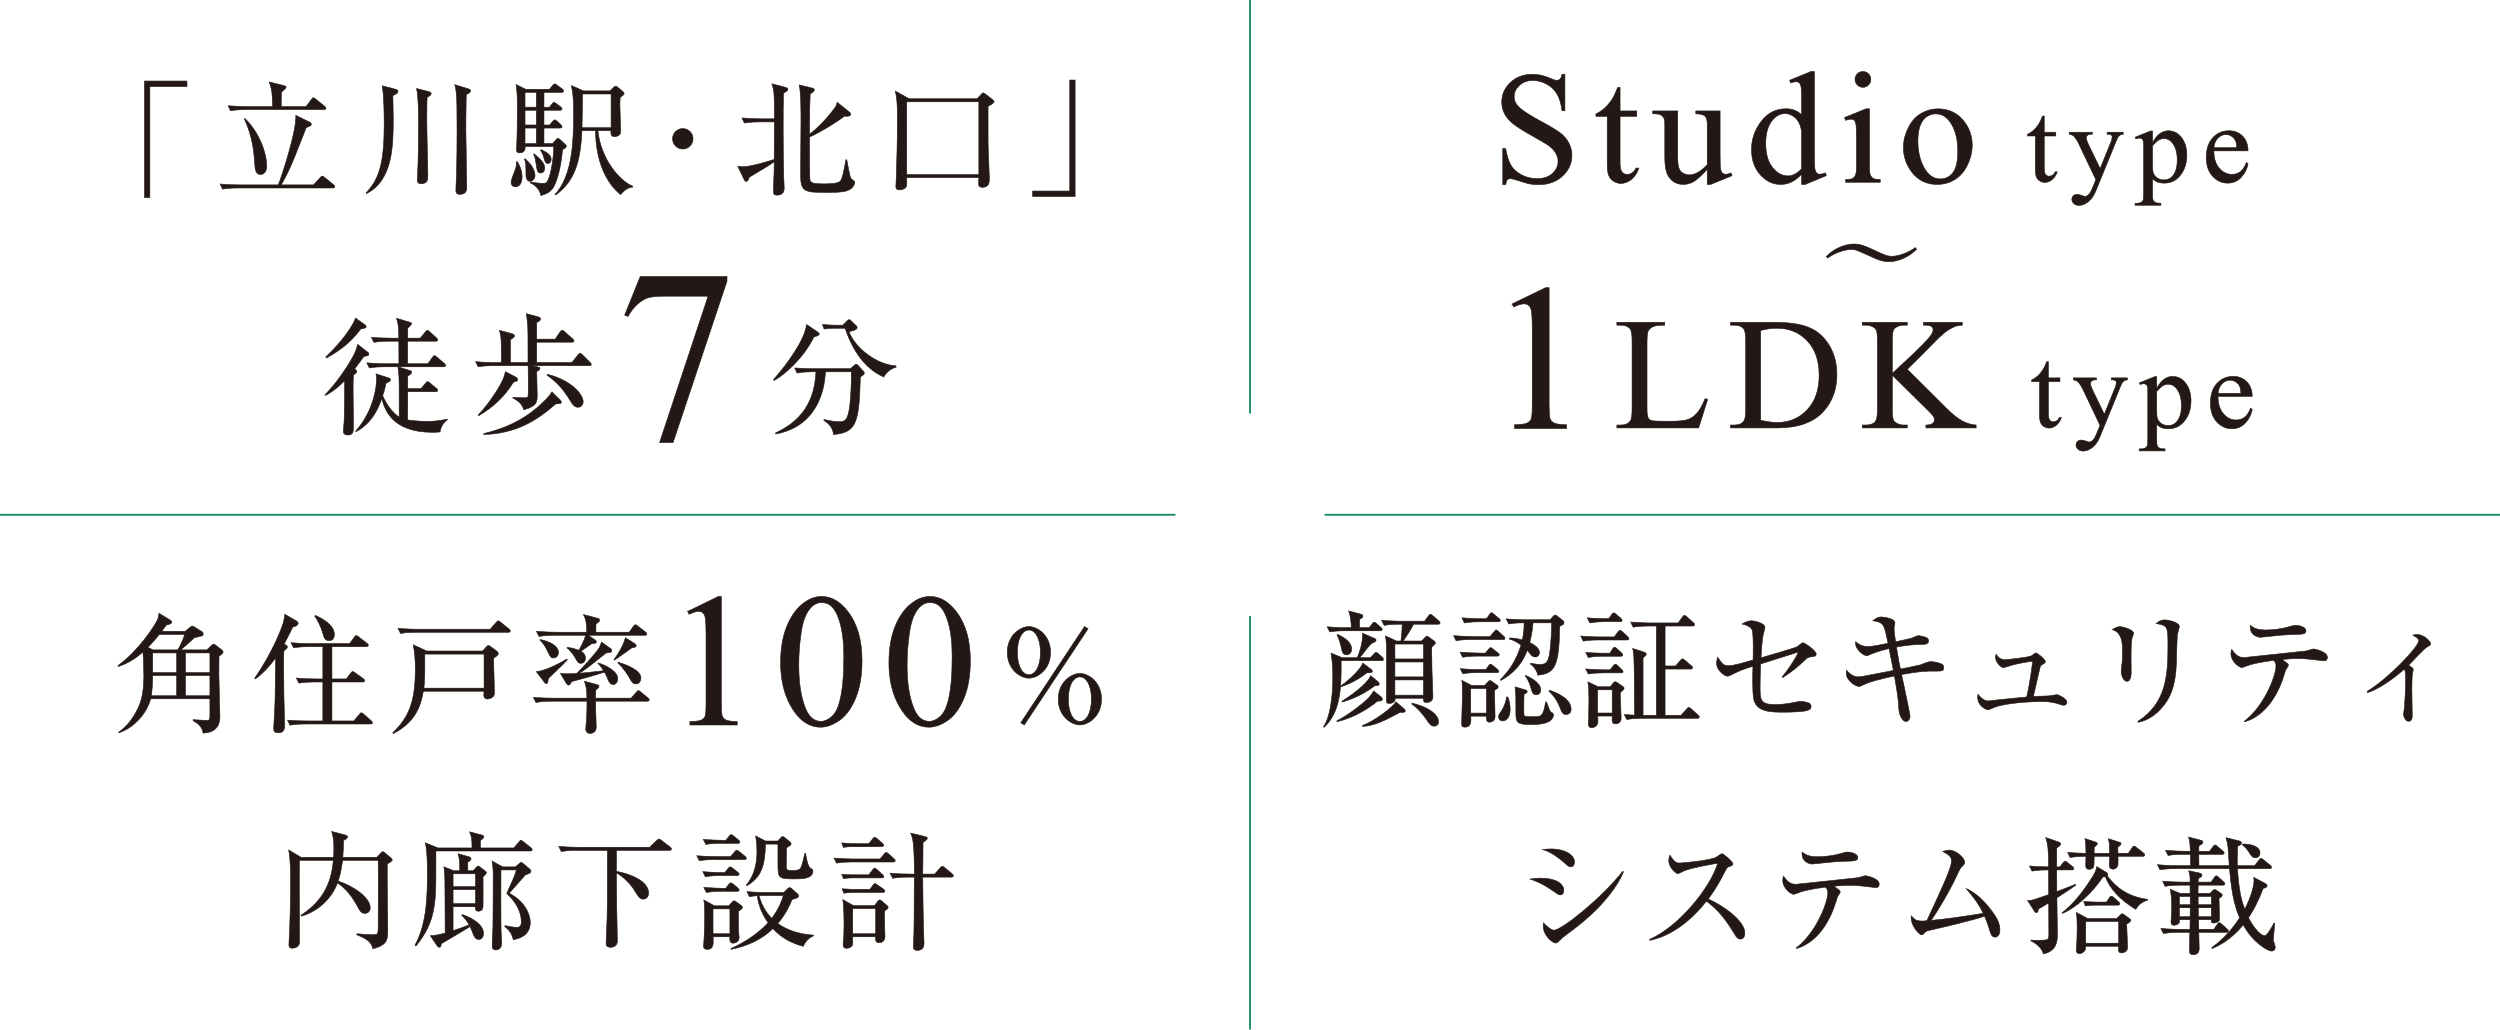 <?xml version="1.0" encoding="UTF-8"?>
<svg id="_レイヤー_1" xmlns="http://www.w3.org/2000/svg" version="1.1" viewBox="0 0 670 275.91">
  <!-- Generator: Adobe Illustrator 29.3.1, SVG Export Plug-In . SVG Version: 2.1.0 Build 151)  -->
  <defs>
    <style>
      .st0 {
        fill: none;
        stroke: #1a8a62;
        stroke-width: .5px;
      }

      .st0, .st1 {
        stroke-miterlimit: 10;
      }

      .st1 {
        fill: #231815;
        stroke: #231815;
        stroke-width: .15px;
      }
    </style>
  </defs>
  <g id="_レイヤー_2">
    <g id="WORD">
      <g id="_レイヤー_21">
        <line class="st0" y1="137.96" x2="315" y2="137.96"/>
        <line class="st0" x1="355" y1="137.96" x2="670" y2="137.96"/>
        <line class="st0" x1="335" y1="110.83" x2="335" y2="0"/>
        <line class="st0" x1="335" y1="275.91" x2="335" y2="165.09"/>
      </g>
    </g>
  </g>
  <g>
    <path class="st1" d="M40.159,23.197v29.753h-1.441v-31.229h11.394v1.476s-9.953,0-9.953 0Z"/>
    <path class="st1" d="M84.016,49.553l1.785-1.922c.172-.172.343-.446.549-.446.24,0,.412.171.652.377l2.368,1.922c.172.138.343.309.343.515,0,.309-.275.377-.515.377h-25.498c-.309,0-2.436,0-4.049.309l-.652-1.373c2.265.206,4.598.24,5.25.24h10.33c.789-1.922,4.907-14.241,4.701-18.634l3.844,1.888c.137.068.309.274.309.48,0,.377-.138.412-1.373.926-.48,1.201-2.643,6.76-2.985,7.584-.79,1.956-2.094,5.045-3.741,7.756h8.682v-0ZM82.026,28.551l1.441-1.922c.24-.309.378-.446.515-.446.206,0,.412.206.652.377l2.402,1.956c.206.171.309.309.309.48,0,.309-.24.377-.515.377h-21.002c-.309,0-2.437,0-4.049.309l-.652-1.338c2.368.172,4.942.206,5.25.206h6.658c0-4.152-.412-5.251-.892-6.589l4.118,1.029c.172.034.412.103.412.343,0,.343-.79.961-1.236,1.338-.068.618-.068,3.329-.068,3.878,0,0,6.658,0,6.658,0ZM65.623,31.742c3.878,3.741,5.868,9.3,5.868,12.835,0,1.373-.79,2.196-1.647,2.196-1.373,0-1.476-1.579-1.544-2.436-.24-3.638-.549-7.481-2.814-12.491l.138-.103 0.0 0Z"/>
    <path class="st1" d="M105.293,25.599c.069,2.676.103,4.942.103,6.246,0,7.207-.103,16.472-7.172,20.041l-.137-.172c3.432-3.603,4.873-7.756,4.873-18.36,0-3.02-.068-7.515-.515-10.363l3.534.926c.446.103.687.343.687.618,0,.275-.241.618-1.373,1.064ZM114.456,26.114c-.034.995-.068,2.917-.068,5.903,0,4.324.274,11.221.274,15.545,0,1.682-1.544,1.682-1.819,1.682-.961,0-.996-.652-.996-1.098,0-.343.172-3.5.172-4.015.069-2.402.138-4.427.138-10.878,0-2.78,0-7.138-.515-9.54l3.328.858c.309.068.584.274.584.48,0,.309-.206.583-1.098,1.064ZM124.957,25.325c-.103,4.667-.103,7.722-.103,9.712,0,2.368.24,12.938.24,15.1,0,.549,0,1.956-1.853,1.956-1.064,0-1.064-.789-1.064-1.098,0-.686.138-3.638.172-4.255.103-4.015.138-8.03.138-12.011,0-5.868-.035-7.996-.206-9.677-.103-1.235-.24-1.716-.412-2.368l3.672,1.132c.378.103.584.309.584.515,0,.412-.343.652-1.167.995l0.0 0Z"/>
    <path class="st1" d="M138.1,50.067c-.721,0-1.132-.515-1.132-1.27,0-.652,1.167-3.363,1.304-3.946.138-.583.103-1.064.069-1.476l.309-.034c.583.961,1.27,2.265,1.27,4.084,0,.926-.275,2.642-1.819,2.642ZM150.763,40.079c-.481,5.353-1.544,8.236-2.094,9.471-.79,1.716-2.026,2.402-3.707,2.848-.445-2.128-2.092-3.054-2.814-3.397l.069-.24c1.923.377,3.224.377,3.327.377.686,0,.961-.068,1.339-.892.996-2.231,1.511-6.692,1.511-8.957h-7.655c.034.549-.034,1.682-1.472,1.682-.685,0-.857-.343-.857-.926,0-.206.068-1.028.068-1.199.138-2.162.172-8.134.172-10.5,0-1.202,0-3.676-.343-5.696l2.57,1.27h6.384l.824-.995c.241-.274.413-.446.584-.446.206,0,.378.172.686.378l1.338.995c.24.171.378.41.378.547,0,.239-.309.341-.549.341h-4.738v3.985h1.477l.652-.825c.275-.343.378-.481.549-.481s.378.172.686.378l1.098.825c.172.137.378.308.378.547,0,.307-.309.376-.549.376h-4.292v3.951h1.512l.825-.962c.24-.275.378-.412.549-.412.206,0,.343.103.618.343l1.03.962c.205.171.309.41.309.547,0,.205-.206.341-.515.341h-4.327v4.157h2.301l.893-.996c.206-.24.377-.412.549-.412s.378.137.686.446l1.338,1.234c.138.136.24.273.24.444,0,.411-.789.789-1.029.892h0ZM142.081,48.591c-1.132,0-1.132-1.441-1.132-2.162,0-2.128,0-2.848-.378-3.775l.206-.103c.24.274,1.476,1.51,1.648,1.819.823,1.27.961,2.162.961,2.642,0,.995-.755,1.579-1.304,1.579ZM143.73,24.739h-3.024v3.985h3.024s0-3.985 0-3.985ZM143.73,29.544h-3.024v3.951h3.024s0-3.951 0-3.951ZM143.73,34.314h-3.024v4.157h3.024s0-4.157 0-4.157ZM144.929,46.361c-.892,0-.996-.584-1.27-2.54-.103-.755-.274-1.647-.652-2.505l.138-.103c1.819,1.579,2.849,2.505,2.849,3.843,0,.583-.343,1.304-1.064,1.304ZM146.852,43.822c-.686,0-.824-.549-1.201-1.922-.275-.892-.549-1.27-.79-1.579l.206-.206c1.613.755,2.643,1.476,2.643,2.608,0,.549-.309,1.098-.858,1.098l0-0ZM169.567,50.136c-1.648.103-2.849,1.544-3.26,2.025-3.84-3.123-6.689-9.025-6.689-17.124h-3.674c-.343,8.442-2.021,13.624-7.032,17.227l-.172-.137c4.806-5.216,4.977-14.791,4.977-21.929,0-4.255-.24-5.387-.584-7.275l3.256,1.441h7.073l.993-.961c.206-.206.377-.309.548-.309.172,0,.309.068.583.309l1.371,1.167c.206.171.309.343.309.549,0,.241-.652.721-1.064.995-.034.583-.068,1.235-.068,2.162,0,1.098.205,5.903.205,6.966,0,1.064-1.062,1.373-1.61,1.373-1.096,0-1.028-.755-.993-1.579h-3.502c.79,7.481,5.729,13.418,9.366,14.891l-.034.208 0-0ZM163.771,25.187h-7.623c-.034,1.304-.171,7.619-.171,9.025h7.794v-9.025Z"/>
    <path class="st1" d="M182.987,39.944c-1.51,0-2.745-1.235-2.745-2.746,0-1.544,1.235-2.745,2.745-2.745,1.476,0,2.745,1.167,2.745,2.745,0,1.544-1.269,2.746-2.745,2.746Z"/>
    <path class="st1" d="M197.708,44.542c.378.068.858.137,1.407.137,1.888,0,6.04-1.167,8.373-1.956,0-1.304.034-7.481.034-10.055h-3.98c-.309,0-2.437,0-4.049.309l-.652-1.373c2.368.206,4.976.24,5.25.24h3.432c.035-1.544.035-5.731-.137-7.138-.103-.926-.344-1.682-.515-2.265l3.706.995c.343.103.584.24.584.412,0,.309-.138.583-1.167,1.098-.103,2.711-.103,5.525-.103,9.163,0,4.358.034,8.682.137,13.006.035.927.138,2.437.138,3.363,0,1.51-1.064,1.819-1.956,1.819-.857,0-.926-.48-.926-1.029,0-.824.138-4.427.172-5.147,0-.584,0-.789.034-2.78-.961.721-2.299,1.544-2.848,1.853-1.304.789-3.466,2.059-3.878,2.334-.205.652-.377,1.098-.755,1.098-.309,0-.48-.275-.618-.583l-1.681-3.5v-0ZM226.946,42.826c.172.755.721,4.29,1.064,4.908.138.206.48.515.892.789.103.068.172.171.172.377,0,.549-.584,1.476-1.338,1.888-.995.549-2.093.789-5.868.789-6.28,0-7.309-.034-7.309-4.908,0-1.579.103-11.874.103-14.104,0-2.505,0-7.824-.48-9.815l3.5.858c.344.069.549.206.549.446,0,.309-.172.549-1.098,1.132-.138,3.088-.138,3.672-.172,10.776,3.26-2.402,6.28-6.314,6.898-7.241.343-.549.412-.926.515-1.304l3.295,2.642c.206.137.309.309.309.515,0,.515-.549.686-1.613.549-2.539,1.887-6.726,4.427-9.403,5.593,0,6.108,0,7.996.069,10.879.034,1.338.274,1.681,3.774,1.681,1.132,0,3.809,0,4.427-.755.549-.721.892-2.505,1.475-5.697h.24Z"/>
    <path class="st1" d="M264.799,28.516c.034,1.75-.034,9.643.034,11.016.034,1.132.309,6.795.309,8.373,0,.824,0,2.299-1.853,2.299-.309,0-1.029-.069-1.029-.858,0-.206.068-1.476.068-1.75h-19.321c.034,1.544.034,2.093-.103,2.368-.274.652-1.201.926-1.853.926-.926,0-.961-.549-.961-.926,0-.343.103-1.853.103-2.162.172-4.495.309-10.569.309-15.854,0-4.496-.137-5.491-.549-7.55l3.672,2.059h18.222l1.063-1.098c.309-.309.412-.481.584-.481s.412.172.618.343l1.887,1.476c.206.172.412.378.412.584,0,.309-.755.755-1.613,1.235v0ZM262.328,27.281h-19.321v19.492h19.321s0-19.492,0-19.492Z"/>
    <path class="st1" d="M276.74,52.675v-1.476h9.953v-29.753h1.441v31.229s-11.394,0-11.394-0Z"/>
    <path class="st1" d="M87.179,105.711c3.295-3.258,7.069-9.125,8.03-11.392.274-.687.412-1.099.652-2.026l2.779,2.164c.138.103.206.275.206.446,0,.481-.549.481-1.338.618-.549.79-1.236,1.751-2.471,3.36.412.343.584.446.584.687,0,.206-.138.412-.892.961-.103,1.477-.103,2.816-.103,3.879,0,1.473.103,8.1.103,9.437,0,1.782,0,2.742-1.51,2.742-.618,0-1.201-.206-1.201-.961,0-.445.205-2.399.205-2.776.103-2.095.069-2.987.138-10.811-2.471,2.505-4.358,3.532-5.044,3.91l-.138-.24 0.0 0ZM87.316,95.658c4.804-4.497,7.584-8.99,7.961-10.431l2.573,1.853c.069.068.275.24.275.412,0,.378-.138.412-1.442.687-2.985,3.977-6.28,6.175-9.197,7.754,0,0-.171-.275-.171-.275ZM114.667,97.478l1.235-1.717c.275-.412.412-.446.515-.446.206,0,.343.138.652.378l2.024,1.717c.206.171.343.308.343.512,0,.341-.274.376-.515.376h-12.217l3.191,1.03c.206.069.446.172.446.412,0,.446-.824.927-1.064,1.03v3.4h3.535l1.235-1.477c.274-.309.343-.412.549-.412.171,0,.274.068.651.378l1.716,1.442c.172.137.343.274.343.512,0,.308-.275.376-.515.376h-7.515c0,.481-.034,7.382-.034,7.554.789.103,2.643.378,5.113.378,3.156,0,4.735-.446,5.525-.618l.034.138c-.549.446-1.681,1.372-1.991,3.325-.549.034-1.132.103-1.956.103-11.05,0-12.869-6.209-13.658-9.024-.858,2.369-2.471,6.489-6.897,8.853l-.103-.137c5.079-5.729,5.594-12.385,5.594-13.827,0-.79-.068-1.202-.138-1.545l3.501,1.133c.206.069.377.172.377.481,0,.172-.068.275-.171.378-.138.103-.858.446-.996.515-.343,1.613-.617,2.433-.926,3.36,1.51,3.365,3.363,5.082,4.427,5.7,0-9.026,0-9.61-.068-11.018-.035-.412-.241-2.095-.275-2.438h-3.603c-.857,0-2.505.034-4.049.309l-.686-1.369c2.368.206,4.805.241,5.285.241h3.329c0-2.026,0-4.19-.035-6.044h-2.642c-.618,0-2.368,0-4.015.309l-.686-1.334c2.127.172,4.255.206,5.285.206h2.059c-.068-3.294-.103-3.569-.617-5.319l3.568,1.064c.275.069.481.172.481.412s-.858.995-1.03,1.132v2.711h3.363l1.338-1.647c.206-.241.309-.412.549-.412s.343.103.618.343l1.819,1.647c.172.171.343.308.343.546,0,.307-.309.341-.515.341h-7.549v6.044h5.422l0.0 0Z"/>
    <path class="st1" d="M157.94,97.991h-15.305l1.202.275c.721.171.858.171.858.48,0,.274-.103.412-.858.824,0,.961.137,5.285.137,6.143,0,2.059,0,3.088-3.603,4.118-.377-1.441-1.407-2.402-2.916-3.157v-.206c.446,0,2.436.138,2.848.138,1.236,0,1.236-.035,1.27-1.27.034-1.613,0-5.525-.034-7.344h-9.335c-.858,0-2.505.035-4.049.309l-.686-1.373c2.334.206,4.77.24,5.285.24h1.613c0-6.074,0-6.726-.515-8.648l3.362.927c.515.137.652.274.652.583,0,.274-.103.377-1.063,1.029v6.108h4.701c0-7.721,0-8.579-.068-9.746-.034-.755-.137-1.544-.378-3.363l3.157.858c.378.103.652.206.652.583,0,.24,0,.377-1.029.961v4.427h4.942l1.338-1.956c.137-.171.343-.446.549-.446.172,0,.412.206.618.377l2.196,1.956c.205.206.343.309.343.515,0,.343-.274.378-.515.378h-9.472v5.456h9.437l1.613-2.059c.206-.275.412-.446.549-.446.172,0,.412.171.618.377l2.059,2.059c.24.241.343.378.343.515,0,.343-.275.377-.515.377l0-0ZM138.448,102.143c-.138.069-.549.172-.858.275-2.299,3.843-5.49,6.76-9.3,8.991l-.138-.171c3.672-3.878,6.177-8.442,6.658-9.574.274-.618.446-1.235.652-2.059l2.677,1.407c.309.172.583.309.583.721,0,.172-.103.343-.274.412l0-0ZM148.949,108.252c-5.49,4.805-10.913,7.927-19.286,8.202l-.034-.24c5.113-1.27,10.33-3.26,15.236-7.79,1.132-1.029,2.334-2.162,3.055-3.397l2.093,2.059c.274.274.412.446.412.652,0,.412-.138.412-1.476.515v0ZM154.92,109.144c-.996,0-1.476-.755-2.128-1.819-2.162-3.535-3.912-5.148-6.211-6.795l.138-.206c6.143,1.476,9.574,5.251,9.574,7.344,0,.721-.549,1.476-1.373,1.476Z"/>
    <path class="st1" d="M171.576,74.118h23.261v1.229l-14.453,43.268h-3.617l12.997-39.236h-11.95c-2.414,0-4.134.289-5.158.867-1.794.985-3.237,2.505-4.325,4.561l-.929-.353s4.175-10.336,4.175-10.336Z"/>
    <path class="st1" d="M218.121,90.304c-2.848,5.834-8.03,10.227-10.638,11.668l-.171-.241c4.804-5.456,7.515-10.26,8.304-12.56.309-.858.446-1.544.549-2.196l2.951,1.99c.172.103.446.309.446.549,0,.412-.892.652-1.442.789ZM230.579,101.045c-.344,12.354-1.03,14.859-7.207,15.408-.138-2.162-1.819-3.294-2.574-3.775l.034-.24c1.442.309,2.917.583,3.981.583,1.647,0,2.299-.377,2.814-3.5.411-2.539.617-8.27.515-9.883h-6.932c-.206,5.388-2.505,14.688-13.315,16.678l-.068-.275c6.966-3.226,10.501-8.407,10.844-16.403h-.996c-.857,0-2.505.034-4.049.343l-.652-1.373c2.127.171,4.22.206,5.25.206h9.712l.926-.824c.206-.206.412-.377.618-.377.171,0,.343.172.48.309l1.373,1.51c.172.172.309.377.309.549,0,.309-.103.377-1.063,1.064v0ZM236.824,101.011c-3.672-1.579-7.755-5.285-10.329-13.04h-2.746c-1.715,0-2.402.137-2.882.206l-.446-1.201c1.544.137,3.054.171,3.74.171h1.716l1.098-1.098c.309-.309.446-.378.617-.378.206,0,.344.172.584.378l1.27,1.235c.205.172.274.309.274.515,0,.686-1.579.961-2.196,1.064,1.647,4.427,7.344,8.82,12.594,9.197l.034.343c-1.922.583-2.711,1.682-3.329,2.608Z"/>
  </g>
  <g>
    <path class="st1" d="M419.397,19.898v9.79h-.772c-.251-1.879-.7-3.374-1.347-4.488-.647-1.113-1.569-1.997-2.765-2.651s-2.435-.981-3.716-.981c-1.447,0-2.644.442-3.591,1.325-.946.884-1.419,1.889-1.419,3.016,0,.863.3,1.65.898,2.359.863,1.044,2.916,2.435,6.158,4.174,2.644,1.42,4.449,2.509,5.416,3.267.967.759,1.712,1.653,2.233,2.682.522,1.03.783,2.109.783,3.235,0,2.143-.832,3.991-2.494,5.542-1.663,1.551-3.803,2.327-6.419,2.327-.821,0-1.593-.062-2.317-.188-.431-.069-1.326-.323-2.682-.762-1.357-.438-2.216-.657-2.578-.657-.348,0-.623.104-.825.313-.202.209-.352.64-.449,1.294h-.772v-9.706h.772c.362,2.032.848,3.552,1.461,4.561s1.549,1.847,2.808,2.516c1.259.667,2.641,1.002,4.143,1.002,1.74,0,3.114-.459,4.123-1.378,1.009-.918,1.514-2.004,1.514-3.256,0-.695-.192-1.398-.575-2.108s-.977-1.371-1.785-1.984c-.542-.418-2.025-1.304-4.446-2.661-2.421-1.357-4.144-2.439-5.167-3.246-1.022-.808-1.799-1.698-2.327-2.672s-.793-2.046-.793-3.215c0-2.031.779-3.781,2.338-5.25,1.559-1.468,3.542-2.202,5.949-2.202,1.503,0,3.096.369,4.78,1.107.779.348,1.329.522,1.649.522.362,0,.657-.108.887-.323s.414-.651.554-1.305h.772v-0Z"/>
    <path class="st1" d="M434.179,23.446v6.284h4.467v1.461h-4.467v12.398c0,1.239.177,2.074.532,2.505.355.431.811.647,1.368.647.459,0,.904-.142,1.336-.428.431-.285.765-.706,1.002-1.263h.815c-.487,1.364-1.176,2.391-2.067,3.079-.891.689-1.81,1.033-2.756,1.033-.64,0-1.266-.177-1.879-.532s-1.065-.863-1.357-1.524c-.293-.66-.438-1.68-.438-3.058v-12.858h-3.027v-.689c.765-.306,1.548-.825,2.348-1.555.8-.731,1.514-1.597,2.14-2.599.32-.529.765-1.496,1.336-2.902,0,0,.647,0,.647 0Z"/>
    <path class="st1" d="M460.985,29.729v11.585c0,2.213.052,3.566.156,4.06.105.494.272.839.501,1.033s.497.292.804.292c.431,0,.918-.118,1.461-.355l.292.731-5.719,2.358h-.94v-4.049c-1.642,1.781-2.895,2.902-3.758,3.36-.862.459-1.774.689-2.734.689-1.072,0-2-.31-2.787-.929-.786-.619-1.332-1.416-1.638-2.39-.307-.975-.459-2.352-.459-4.133v-8.537c0-.905-.098-1.531-.293-1.879s-.483-.616-.866-.804c-.383-.188-1.075-.275-2.077-.261v-.772h6.7v12.796c0,1.781.309,2.951.929,3.507s1.368.835,2.244.835c.598,0,1.277-.188,2.035-.564.758-.375,1.66-1.092,2.703-2.15v-10.834c0-1.085-.198-1.819-.595-2.202s-1.221-.588-2.474-.616v-.772s6.513,0,6.513-0Z"/>
    <path class="st1" d="M482.821,46.699c-.933.974-1.844,1.674-2.735,2.098-.89.424-1.851.637-2.881.637-2.088,0-3.91-.873-5.469-2.62-1.558-1.746-2.338-3.99-2.338-6.732,0-2.741.863-5.25,2.588-7.525,1.726-2.275,3.945-3.413,6.659-3.413,1.684,0,3.075.536,4.175,1.608v-3.528c0-2.185-.052-3.527-.156-4.028-.105-.501-.268-.842-.491-1.023s-.501-.272-.835-.272c-.362,0-.841.112-1.44.334l-.271-.731,5.699-2.338h.939v22.105c0,2.24.052,3.607.156,4.102.105.494.272.839.501,1.033s.497.292.804.292c.376,0,.876-.118,1.502-.355l.23.731-5.678,2.358h-.96v-2.735 0ZM482.821,45.238v-9.852c-.083-.946-.334-1.809-.751-2.588-.418-.78-.971-1.368-1.66-1.764-.689-.397-1.36-.595-2.014-.595-1.225,0-2.317.549-3.277,1.649-1.266,1.447-1.9,3.563-1.9,6.346,0,2.811.612,4.965,1.837,6.46,1.225,1.496,2.589,2.244,4.091,2.244,1.266,0,2.491-.633,3.674-1.9Z"/>
    <path class="st1" d="M501.006,29.165v15.363c0,1.197.087,1.993.261,2.39s.431.693.772.887c.341.195.963.293,1.868.293v.751h-9.289v-.751c.933,0,1.559-.091,1.879-.272s.574-.48.762-.898.282-1.218.282-2.4v-7.369c0-2.074-.063-3.416-.188-4.028-.098-.445-.251-.755-.459-.929s-.494-.261-.856-.261c-.39,0-.862.104-1.419.313l-.292-.751,5.761-2.338h.918v-0ZM499.273,19.167c.584,0,1.082.205,1.493.616s.616.908.616,1.492c0,.585-.205,1.086-.616,1.503s-.908.626-1.493.626-1.085-.209-1.502-.626-.626-.918-.626-1.503c0-.584.205-1.081.616-1.492s.915-.616,1.513-.616Z"/>
    <path class="st1" d="M519.358,29.165c2.894,0,5.218,1.1,6.971,3.298,1.489,1.879,2.233,4.035,2.233,6.471,0,1.712-.411,3.445-1.232,5.198s-1.951,3.075-3.392,3.966c-1.44.89-3.044,1.336-4.812,1.336-2.88,0-5.169-1.148-6.867-3.444-1.433-1.935-2.15-4.105-2.15-6.513,0-1.753.435-3.496,1.304-5.229.87-1.733,2.014-3.013,3.434-3.841,1.419-.827,2.923-1.242,4.51-1.242ZM518.711,30.523c-.738,0-1.479.219-2.223.658-.745.438-1.347,1.207-1.806,2.306-.459,1.1-.688,2.512-.688,4.238,0,2.783.553,5.183,1.66,7.201,1.106,2.018,2.564,3.027,4.373,3.027,1.35,0,2.463-.556,3.34-1.67.876-1.113,1.315-3.027,1.315-5.74,0-3.396-.73-6.067-2.192-8.016-.988-1.336-2.247-2.004-3.778-2.004v0Z"/>
    <path class="st1" d="M547.856,31.09v4.35h3.093v1.012h-3.093v8.584c0,.857.123,1.435.369,1.734.246.298.561.448.947.448.318,0,.626-.098.925-.296.298-.198.529-.489.693-.874h.564c-.338.944-.815,1.655-1.431,2.132s-1.253.715-1.907.715c-.443,0-.877-.123-1.301-.368-.424-.246-.737-.598-.939-1.056-.202-.457-.304-1.163-.304-2.117v-8.902h-2.095v-.477c.53-.212,1.072-.57,1.625-1.077.554-.505,1.048-1.105,1.482-1.799.221-.366.53-1.035.925-2.009h.448v0Z"/>
    <path class="st1" d="M554.572,35.439h6.171v.535h-.304c-.434,0-.759.094-.975.282-.217.188-.325.421-.325.7,0,.376.159.896.477,1.561l3.223,6.677,2.962-7.313c.163-.395.246-.785.246-1.17,0-.174-.034-.304-.101-.39-.077-.106-.198-.191-.362-.253-.163-.063-.452-.094-.866-.094v-.535h4.306v.535c-.357.038-.631.116-.824.231-.193.116-.405.332-.636.651-.087.135-.251.505-.492,1.112l-5.39,13.209c-.52,1.281-1.202,2.25-2.045,2.904s-1.655.982-2.435.982c-.568,0-1.035-.163-1.401-.491-.367-.328-.549-.704-.549-1.128,0-.404.133-.73.397-.975.265-.246.629-.369,1.091-.369.318,0,.751.106,1.301.318.385.145.626.216.723.216.289,0,.604-.149.946-.448.342-.299.687-.877,1.034-1.734l.939-2.298-4.755-9.986c-.145-.298-.376-.67-.693-1.113-.241-.337-.438-.563-.593-.679-.222-.154-.578-.289-1.07-.405v-.535Z"/>
    <path class="st1" d="M572.258,36.755l4.075-1.648h.549v3.093c.684-1.166,1.371-1.982,2.06-2.45.688-.467,1.414-.701,2.175-.701,1.329,0,2.437.521,3.323,1.561,1.088,1.271,1.633,2.929,1.633,4.971,0,2.283-.655,4.172-1.965,5.665-1.079,1.223-2.437,1.835-4.075,1.835-.713,0-1.329-.101-1.849-.303-.385-.145-.819-.434-1.301-.867v4.032c0,.906.055,1.481.166,1.727s.304.441.578.585.773.217,1.496.217v.535h-6.936v-.535h.362c.529.01.982-.091,1.358-.304.183-.106.325-.277.427-.513s.152-.836.152-1.799v-12.514c0-.857-.038-1.402-.116-1.633-.077-.231-.2-.405-.368-.52-.169-.116-.397-.174-.686-.174-.232,0-.526.068-.882.202l-.173-.462v-0ZM576.882,39.052v4.942c0,1.069.043,1.773.13,2.109.135.559.465,1.051.99,1.475s1.188.635,1.987.635c.963,0,1.744-.376,2.341-1.127.781-.982,1.171-2.365,1.171-4.148,0-2.023-.443-3.579-1.329-4.667-.617-.751-1.349-1.127-2.196-1.127-.463,0-.92.115-1.373.346-.347.174-.92.694-1.72,1.561Z"/>
    <path class="st1" d="M593.324,40.425c-.01,1.965.467,3.507,1.431,4.625.963,1.117,2.095,1.676,3.397,1.676.866,0,1.62-.239,2.261-.716.64-.477,1.178-1.293,1.611-2.449l.448.289c-.202,1.32-.79,2.521-1.763,3.605-.973,1.084-2.192,1.625-3.656,1.625-1.59,0-2.951-.619-4.082-1.856s-1.698-2.902-1.698-4.993c0-2.264.58-4.029,1.741-5.296,1.161-1.266,2.618-1.9,4.371-1.9,1.484,0,2.703.489,3.656,1.467.954.978,1.431,2.286,1.431,3.924,0,0-9.148,0-9.148 0ZM593.324,39.587h6.127c-.048-.848-.149-1.445-.303-1.792-.241-.54-.6-.963-1.077-1.271-.478-.309-.976-.463-1.496-.463-.799,0-1.515.311-2.146.932-.631.621-1,1.486-1.106,2.594Z"/>
    <path class="st1" d="M506.244,70.135c-1.773,0-3.26-.658-4.69-1.315-4.146-1.887-4.232-1.944-5.49-1.944-1.802,0-4.461.943-6.235,2.287l-.371-.429c3.346-3.346,7.006-3.346,7.436-3.346,1.144,0,2.287.2,5.147,1.544,3.175,1.487,3.689,1.744,5.005,1.744,1.773,0,4.433-.972,6.235-2.317l.371.429c-3.346,3.346-6.978,3.346-7.407,3.346Z"/>
    <path class="st1" d="M405.244,81.449l9.014-4.375h.903v31.26c0,2.067.086,3.354.259,3.862s.533.897,1.078,1.169c.545.272,1.656.427,3.33.463v1.021h-13.952v-1.021c1.751-.036,2.883-.186,3.395-.449s.867-.616,1.068-1.061c.2-.443.301-1.772.301-3.984v-19.981c0-2.712-.091-4.454-.272-5.224-.128-.586-.36-1.015-.695-1.289-.336-.273-.739-.41-1.212-.41-.673,0-1.609.282-2.807.846,0,0-.409-.827-.409-.827Z"/>
    <path class="st1" d="M456.975,106.853l.688.146-2.421,7.682h-21.917v-.772h1.065c1.197,0,2.052-.39,2.567-1.169.293-.445.438-1.475.438-3.089v-18.265c0-1.767-.195-2.874-.584-3.318-.543-.612-1.35-.919-2.421-.919h-1.065v-.772h12.816v.772c-1.503-.014-2.557.126-3.163.418-.605.293-1.019.661-1.242,1.106-.223.445-.334,1.51-.334,3.194v17.785c0,1.155.111,1.948.334,2.379.167.292.424.508.771.647s1.433.209,3.257.209h2.067c2.171,0,3.694-.161,4.571-.48.876-.32,1.676-.887,2.4-1.701.723-.814,1.447-2.098,2.171-3.852Z"/>
    <path class="st1" d="M463.775,114.681v-.772h1.065c1.197,0,2.046-.383,2.547-1.149.306-.459.459-1.489.459-3.089v-18.285c0-1.767-.195-2.874-.585-3.318-.542-.612-1.35-.919-2.421-.919h-1.065v-.772h11.523c4.23,0,7.448.48,9.654,1.44s3.98,2.56,5.323,4.801,2.014,4.829,2.014,7.765c0,3.938-1.197,7.229-3.59,9.873-2.686,2.951-6.777,4.426-12.274,4.426,0,0-12.65,0-12.65 0ZM471.854,112.635c1.767.39,3.249.584,4.446.584,3.228,0,5.907-1.134,8.036-3.402s3.194-5.344,3.194-9.226c0-3.911-1.065-6.993-3.194-9.247s-4.864-3.381-8.203-3.381c-1.253,0-2.679.202-4.279.605v24.068Z"/>
    <path class="st1" d="M511.155,98.984l10.437,10.374c1.711,1.712,3.173,2.877,4.383,3.496s2.422.97,3.632,1.054v.772h-13.463v-.772c.807,0,1.388-.136,1.743-.407.355-.272.533-.574.533-.908,0-.334-.066-.633-.198-.898-.133-.264-.568-.758-1.305-1.482l-9.769-9.665v9.122c0,1.433.09,2.38.272,2.839.139.348.431.647.876.898.598.334,1.232.501,1.9.501h.96v.772h-12.065v-.772h1.003c1.169,0,2.018-.341,2.546-1.023.334-.445.501-1.517.501-3.215v-18.285c0-1.433-.09-2.386-.271-2.86-.139-.334-.424-.626-.856-.876-.612-.334-1.253-.501-1.92-.501h-1.003v-.772h12.065v.772h-.96c-.654,0-1.287.16-1.9.48-.431.223-.73.557-.897,1.003-.168.445-.251,1.364-.251,2.755v8.663c.278-.265,1.232-1.149,2.86-2.651,4.133-3.785,6.631-6.311,7.494-7.577.376-.556.563-1.044.563-1.461,0-.32-.146-.602-.438-.845-.292-.243-.786-.365-1.482-.365h-.647v-.772h10.395v.772c-.612.014-1.169.097-1.67.251-.501.153-1.114.448-1.837.887-.724.438-1.614,1.144-2.672,2.118-.306.279-1.719,1.705-4.237,4.279l-4.321,4.3v0Z"/>
    <path class="st1" d="M548.972,96.921v4.35h3.093v1.012h-3.093v8.584c0,.857.123,1.435.369,1.734.246.298.561.448.947.448.318,0,.626-.098.925-.296.298-.198.529-.489.693-.874h.564c-.338.944-.815,1.655-1.431,2.132s-1.253.715-1.907.715c-.443,0-.877-.123-1.301-.368-.424-.246-.737-.598-.939-1.056-.202-.457-.304-1.163-.304-2.117v-8.902h-2.095v-.477c.53-.212,1.072-.57,1.625-1.077.554-.505,1.048-1.105,1.482-1.799.221-.366.53-1.035.925-2.009h.448v0Z"/>
    <path class="st1" d="M555.688,101.271h6.171v.535h-.304c-.434,0-.759.094-.975.282-.217.188-.325.421-.325.7,0,.376.159.896.477,1.561l3.223,6.677,2.962-7.313c.163-.395.246-.785.246-1.17,0-.174-.034-.304-.101-.39-.077-.106-.198-.191-.362-.253-.163-.063-.452-.094-.866-.094v-.535h4.306v.535c-.357.038-.631.116-.824.231-.193.116-.405.332-.636.651-.087.135-.251.505-.492,1.112l-5.39,13.209c-.52,1.281-1.202,2.25-2.045,2.904s-1.655.982-2.435.982c-.568,0-1.035-.163-1.401-.491-.367-.328-.549-.704-.549-1.128,0-.404.133-.73.397-.975.265-.246.629-.369,1.091-.369.318,0,.751.106,1.301.318.385.145.626.216.723.216.289,0,.604-.149.946-.448.342-.299.687-.877,1.034-1.734l.939-2.298-4.755-9.986c-.145-.298-.376-.67-.693-1.113-.241-.337-.438-.563-.593-.679-.222-.154-.578-.289-1.07-.405v-.535Z"/>
    <path class="st1" d="M573.374,102.586l4.075-1.648h.549v3.093c.684-1.166,1.371-1.982,2.06-2.45.688-.467,1.414-.701,2.175-.701,1.329,0,2.437.521,3.323,1.561,1.088,1.271,1.633,2.929,1.633,4.971,0,2.283-.655,4.172-1.965,5.665-1.079,1.223-2.437,1.835-4.075,1.835-.713,0-1.329-.101-1.849-.303-.385-.145-.819-.434-1.301-.867v4.032c0,.906.055,1.481.166,1.727s.304.441.578.585.773.217,1.496.217v.535h-6.936v-.535h.362c.529.01.982-.091,1.358-.304.183-.106.325-.277.427-.513s.152-.836.152-1.799v-12.514c0-.857-.038-1.402-.116-1.633-.077-.231-.2-.405-.368-.52-.169-.116-.397-.174-.686-.174-.232,0-.526.068-.882.202,0,0-.173-.462-.173-.462ZM577.998,104.884v4.942c0,1.069.043,1.773.13,2.109.135.559.465,1.051.99,1.475s1.188.635,1.987.635c.963,0,1.744-.376,2.341-1.127.781-.982,1.171-2.365,1.171-4.148,0-2.023-.443-3.579-1.329-4.667-.617-.751-1.349-1.127-2.196-1.127-.463,0-.92.115-1.373.346-.347.174-.92.694-1.72,1.561Z"/>
    <path class="st1" d="M594.441,106.256c-.01,1.965.467,3.507,1.431,4.625.963,1.117,2.095,1.676,3.397,1.676.866,0,1.62-.239,2.261-.716.64-.477,1.178-1.293,1.611-2.449l.448.289c-.202,1.32-.79,2.521-1.763,3.605-.973,1.084-2.192,1.625-3.656,1.625-1.59,0-2.951-.619-4.082-1.856s-1.698-2.902-1.698-4.993c0-2.263.58-4.029,1.741-5.296,1.161-1.266,2.618-1.9,4.371-1.9,1.484,0,2.703.489,3.656,1.467.954.978,1.431,2.286,1.431,3.924h-9.148ZM594.441,105.418h6.127c-.048-.848-.149-1.445-.303-1.792-.241-.54-.6-.963-1.077-1.271-.478-.309-.976-.463-1.496-.463-.799,0-1.515.311-2.146.932-.631.621-1,1.486-1.106,2.594Z"/>
  </g>
  <g>
    <path class="st1" d="M58.692,175.844c0,.859-.034,3.126-.034,4.942,0,1.785.274,9.541.274,11.121,0,1.031,0,4.424-4.496,4.561-.172-.994-.618-2.262-2.677-3.291v-.309c.584.034,3.123.206,3.672.206.824,0,.824-.343.824-1.854v-3.95h-15.888c-.858,3.469-4.084,7.655-8.511,9.129l-.068-.172c.686-.48,2.402-1.679,4.118-4.458,1.75-2.816,2.643-5.421,2.643-10.744,0-.683-.103-4.941-.241-6.279-1.681,1.476-3.912,3.055-6.623,3.88l-.034-.275c5.525-3.98,9.643-10.499,10.398-11.94.446-.858.515-1.544.549-2.059l2.986,1.819c.343.206.446.343.446.617,0,.309-.446.481-1.476.755-.721,1.029-.892,1.235-1.201,1.647h6.28l1.167-.961c.343-.309.549-.446.755-.446.172,0,.378.137.755.378l1.854,1.166c.171.102.309.341.309.58,0,.309-.206.446-.378.515-.206.068-.446.138-1.99.481-1.922,1.786-2.814,2.576-3.741,3.263h7.069l1.236-1.168c.274-.274.446-.378.583-.378.138,0,.344.103.584.309l1.579,1.236c.206.171.378.307.378.614,0,.342-.79.892-1.098,1.063v0ZM42.7,170.01c-.412.549-1.304,1.648-3.055,3.469l1.304.687h6.692c.789-1.374,1.407-2.61,1.853-4.156h-6.795ZM47.332,181.06h-6.417c0,1.099-.068,3.709-.378,5.392h6.795v-5.392ZM47.332,174.986h-6.417v5.254h6.417v-5.254ZM56.255,174.986h-6.555v5.254h6.555v-5.254ZM56.255,181.06h-6.555v5.392h6.555v-5.392Z"/>
    <path class="st1" d="M76.639,172.895c.206.138.378.309.378.515,0,.274-.309.549-.926.995-.069,1.167-.069,2.025-.069,4.255,0,4.873.103,10.844.206,13.383.034.755.069,1.716.069,2.196,0,1.304-.309,2.162-1.75,2.162-.858,0-1.201-.343-1.201-1.167,0-.24.377-6.623.377-7.858.034-1.304.068-4.599.138-11.05-1.51,2.093-3.295,4.084-5.422,5.628l-.206-.138c4.908-7.138,7.343-13.624,7.755-15.168.172-.652.309-1.51.344-2.025l3.088,1.785c.275.171.481.343.481.617,0,.618-.686.824-1.442,1.03-.515,1.098-1.064,2.231-2.299,4.53l.48.309v0ZM88.959,173.306v8.648h3.878l1.167-1.579c.103-.138.344-.412.549-.412.138,0,.378.172.618.343l2.196,1.579c.172.138.343.343.343.515,0,.377-.309.377-.515.377h-8.236v10.432h5.868l1.475-1.75c.172-.206.378-.446.549-.446.171,0,.411.206.617.377l1.991,1.75c.138.138.344.309.344.515,0,.378-.309.378-.515.378h-17.535c-.274,0-2.437,0-4.049.309l-.652-1.338c1.681.137,3.569.205,5.25.205h4.221v-10.432h-2.368c-.857,0-2.505.034-4.049.309l-.686-1.373c1.682.171,3.603.24,5.285.24h1.819v-8.648h-3.843c-.79,0-2.505.034-4.015.309l-.686-1.373c2.814.24,4.873.24,5.25.24h10.467l1.235-1.648c.206-.309.344-.515.584-.515.137,0,.377.206.617.378l2.231,1.715c.138.103.344.309.344.515,0,.343-.344.377-.515.377,0,0-9.231,0-9.231-0ZM84.532,164.933c1.51.686,5.079,2.402,5.079,5.113,0,.789-.344,1.647-1.408,1.647-1.167,0-1.441-.961-1.715-2.059-.412-1.544-1.51-3.672-2.128-4.496l.172-.206v-0Z"/>
    <path class="st1" d="M132.267,176.395c.034,1.475.24,8.099.24,9.197,0,.412-.034.789-.377,1.132-.344.343-1.03.617-1.579.617-.412,0-.892-.343-.892-1.063,0-.172.068-.892.068-1.03h-16.266c-.652,3.603-1.853,8.133-8.065,11.359l-.137-.205c4.186-4.084,6.039-8.065,6.039-16.987,0-2.677-.171-4.736-.549-6.623l3.569,1.681h14.996l1.064-1.132c.103-.137.309-.343.549-.343.138,0,.344.103.549.274l1.75,1.304c.103.068.309.343.309.549,0,.446-.446.755-1.27,1.27ZM136.248,169.463h-24.88c-.824,0-2.471,0-4.015.309l-.686-1.373c2.333.205,4.838.24,5.285.24h19.423l1.579-1.819c.206-.241.378-.446.549-.446s.377.137.618.343l2.333,1.887c.103.103.309.241.309.481,0,.309-.309.377-.515.377ZM129.727,175.297h-15.888c.034,2.539.068,6.863-.24,9.129h16.129v-9.129Z"/>
    <path class="st1" d="M169.123,187.102l1.408-1.579c.171-.171.343-.446.549-.446.274,0,.446.206.652.378l1.921,1.579c.172.138.344.309.344.549,0,.309-.274.343-.515.343h-13.864c0,.824,0,1.613.034,2.368,0,.721.138,3.912.138,4.564,0,1.715-1.579,1.715-1.681,1.715-.824,0-1.132-.721-1.132-1.201,0-.378.171-2.093.206-2.437.068-1.475.137-2.917.137-5.01h-9.677c-.858,0-2.505.034-4.015.343l-.686-1.373c2.128.172,4.221.206,5.251.206h9.094c-.034-1.853-.103-2.951-.652-4.53l3.329.892c.309.069.583.24.583.48,0,.309-.411.618-.892.996,0,.343,0,1.853-.034,2.162h9.506v0ZM152.033,176.807c-.309.377-.652.755-1.167,1.269-.618.618-3.363,3.226-3.913,3.741-.068.824-.137,1.407-.549,1.407-.206,0-.309-.103-.584-.48l-2.093-2.745c2.505-.172,6.897-2.573,8.167-3.363l.138.172v-0ZM168.642,169.429l1.064-1.51c.138-.206.309-.48.584-.48.274,0,.446.206.651.343l2.025,1.579c.172.137.378.274.378.549,0,.309-.309.343-.549.343h-15.168l1.887,1.269c.137.069.309.24.309.48,0,.481-.755.481-1.201.481-.446.343-2.539,1.785-2.951,2.059,1.029.549,1.235,1.304,1.235,1.853,0,.892-.583,1.373-1.235,1.373-.721,0-.926-.412-1.51-1.476-.068-.103-.789-1.475-2.231-2.676l.069-.103c.721.034,1.715.206,3.122.755.206-.309,1.51-2.643,1.819-4.015h-8.442c-.892,0-2.539.034-4.049.309l-.686-1.373c2.368.206,4.839.24,5.285.24h8.202c-.034-2.573-.274-3.603-.892-4.736l3.878,1.03c.274.068.48.274.48.48,0,.343-.377.583-.995,1.029-.034.721-.034,1.442-.034,2.196,0,0,8.956,0,8.956 0ZM144.758,171.385c2.059.412,4.907,1.475,4.907,3.534,0,.618-.412,1.408-1.304,1.408-.755,0-.857-.206-1.681-1.922-.755-1.613-1.27-2.127-1.991-2.883l.069-.137v-0ZM160.338,177.665c1.544.446,5.216,2.093,5.216,4.186,0,.996-.618,1.613-1.202,1.613-.926,0-1.235-.926-1.715-2.059-.275-.618-.48-.995-.618-1.269-3.706,1.167-6.898,2.024-8.854,2.539-.206.48-.344.926-.79.926-.24,0-.412-.206-.549-.412l-1.647-2.711c.549.034,1.029.103,1.819.103,1.132,0,1.956-.068,2.539-.103,1.338-1.167,5.319-5.662,6.04-6.863.274-.48.446-.961.617-1.544l2.505,1.785c.172.137.275.309.275.515,0,.549-1.03.584-1.544.618-.378.274-.686.549-3.638,2.917-1.51,1.201-2.54,1.921-3.535,2.539,1.681-.138,2.162-.206,6.52-.686-.721-1.201-1.132-1.579-1.544-1.956,0,0,.103-.137.103-.137ZM170.118,172.483c.206.137.378.309.378.583,0,.172-.172.343-.344.412-.138.034-.549.103-.824.138-.755.515-3.946,2.882-4.667,3.294l-.138-.068c1.304-1.853,2.505-3.775,3.089-5.937,0,0,2.505,1.579,2.505,1.579ZM165.691,177.493c1.407.412,6.074,1.887,6.074,4.221,0,.755-.446,1.578-1.269,1.578-.961,0-1.304-.651-1.991-1.956-.069-.103-1.544-2.539-2.917-3.638l.103-.206Z"/>
    <path class="st1" d="M184.294,163.855l8.213-4.007h.821v28.497c0,1.891.079,3.069.237,3.534.157.464.485.821.983,1.07.498.249,1.509.39,3.036.423v.921h-12.693v-.921c1.593-.033,2.621-.17,3.086-.411.464-.24.788-.564.97-.97s.274-1.622.274-3.646v-18.218c0-2.456-.083-4.031-.249-4.729-.117-.531-.328-.921-.635-1.169-.307-.249-.677-.374-1.107-.374-.614,0-1.469.258-2.564.771,0,0-.373-.771-.373-.771Z"/>
    <path class="st1" d="M209.195,177.618c0-3.849.581-7.163,1.742-9.943s2.704-4.849,4.63-6.21c1.493-1.079,3.036-1.618,4.629-1.618,2.588,0,4.911,1.319,6.969,3.957,2.571,3.269,3.857,7.699,3.857,13.29,0,3.916-.564,7.243-1.692,9.98s-2.567,4.725-4.318,5.96c-1.75,1.236-3.439,1.854-5.065,1.854-3.219,0-5.898-1.9-8.038-5.7-1.809-3.202-2.713-7.059-2.713-11.572ZM214.074,178.241c0,4.646.572,8.437,1.717,11.373.945,2.473,2.356,3.709,4.231,3.709.896,0,1.825-.402,2.787-1.207.963-.804,1.693-2.152,2.191-4.044.762-2.854,1.144-6.878,1.144-12.071,0-3.849-.398-7.06-1.194-9.632-.598-1.907-1.369-3.26-2.315-4.056-.68-.547-1.502-.822-2.464-.822-1.128,0-2.132.506-3.011,1.519-1.195,1.378-2.008,3.543-2.439,6.496s-.647,5.865-.647,8.736v-0Z"/>
    <path class="st1" d="M238.229,177.618c0-3.849.581-7.163,1.742-9.943s2.704-4.849,4.63-6.21c1.493-1.079,3.036-1.618,4.629-1.618,2.588,0,4.911,1.319,6.969,3.957,2.571,3.269,3.857,7.699,3.857,13.29,0,3.916-.564,7.243-1.692,9.98s-2.567,4.725-4.318,5.96c-1.75,1.236-3.439,1.854-5.065,1.854-3.219,0-5.898-1.9-8.038-5.7-1.809-3.202-2.713-7.059-2.713-11.572ZM243.107,178.241c0,4.646.572,8.437,1.717,11.373.945,2.473,2.356,3.709,4.231,3.709.896,0,1.825-.402,2.787-1.207.963-.804,1.693-2.152,2.191-4.044.762-2.854,1.144-6.878,1.144-12.071,0-3.849-.398-7.06-1.194-9.632-.598-1.907-1.369-3.26-2.315-4.056-.68-.547-1.502-.822-2.464-.822-1.128,0-2.132.506-3.011,1.519-1.195,1.378-2.008,3.543-2.439,6.496s-.647,5.865-.647,8.736v-0Z"/>
    <path class="st1" d="M281.549,174.851c0,4.598-3.534,6.898-5.799,6.898s-5.8-2.3-5.8-6.898,3.501-6.932,5.8-6.932c2.333,0,5.799,2.368,5.799,6.932ZM272.661,174.851c0,3.741,1.373,5.972,3.089,5.972,1.681,0,3.088-2.196,3.088-5.972,0-3.74-1.373-6.005-3.088-6.005-1.682,0-3.089,2.196-3.089,6.005ZM274.514,194.274l-.961-.549,17.09-25.807.961.584-17.09,25.772ZM295.207,187.377c0,4.598-3.535,6.897-5.8,6.897s-5.799-2.299-5.799-6.897c0-4.565,3.5-6.898,5.799-6.898,2.334,0,5.8,2.333,5.8,6.898ZM286.319,187.377c0,3.74,1.373,5.971,3.088,5.971,1.682,0,3.089-2.196,3.089-5.971,0-3.741-1.373-5.972-3.089-5.972-1.681,0-3.088,2.162-3.088,5.972Z"/>
    <path class="st1" d="M80.245,230.574c-.068,3.466.034,18.771.034,21.894,0,1.132-.995,1.648-1.956,1.648-.79,0-.892-.481-.892-.927,0-.171.034-.617.034-.823.24-3.672.412-11.771.412-15.237,0-3.226,0-6.657-.515-9.334l3.294,1.956h8.751c.034-.446.068-1.132.068-2.196,0-2.333-.172-3.363-.583-4.736l3.74.995c.309.069.48.172.48.48,0,.378-.515.721-1.063.927,0,1.544-.035,2.916-.172,4.53h9.094l1.064-1.098c.172-.206.378-.412.515-.412.206,0,.446.206.618.343l1.544,1.304c.171.138.412.378.412.515,0,.343-.515.687-1.338,1.133-.069,4.838.137,12.56.137,17.364,0,2.917,0,4.29-3.98,5.388-.446-1.75-1.236-2.471-4.325-3.774l.035-.275c1.407.138,3.432.275,4.015.275,1.544,0,1.648-.103,1.682-1.648,0-.48.068-16.232,0-18.291h-9.54c-.412,3.191-.892,4.702-1.202,5.56,3.878,1.235,8.613,4.29,8.613,7.172,0,.652-.411,1.475-1.441,1.475-.961,0-1.304-.618-1.853-1.647-1.064-1.922-2.334-4.221-5.456-6.554-1.304,3.535-4.565,7.481-9.747,8.957l-.068-.241c6.692-4.358,8.202-9.712,8.683-14.722h-9.094v0Z"/>
    <path class="st1" d="M137.726,227.248l1.339-1.579c.275-.343.378-.481.515-.481.206,0,.343.138.651.378l2.055,1.613c.206.171.343.342.343.547,0,.307-.274.341-.515.341h-25.292c0,7.965,0,8.858-.068,10.639-.239,5.044-.925,9.539-5.28,14.824l-.275-.172c3.329-6.108,3.329-13.726,3.329-19.661,0-1.338,0-5.8-.549-7.822l3.394,1.373h9.129c-.034-2.3-.034-2.917-.652-4.325l3.226.858c.172.034.584.138.584.48,0,.309-.309.549-.893.996v1.991s8.958,0,8.958-0ZM126.78,233.357l.927-.962c.239-.24.308-.309.479-.309.137,0,.172.068.377.206l1.371,1.065c.275.205.413.341.413.512,0,.273-.309.548-.894,1.132,0,.241.034,7.688,0,7.961-.068.549-.239,1.236-1.267,1.236-.822,0-.788-.584-.788-1.202h-5.975v6.418c1.442-.446,2.884-.961,4.292-1.544-.618-1.132-1.167-1.785-1.991-2.574l.206-.206c.617.206,5.66,2.025,5.66,5.079,0,.858-.48,1.613-1.302,1.613-.89,0-1.268-.892-1.509-1.544-.344-.926-.515-1.304-.824-1.921-1.168.789-6.588,3.946-7.688,4.598-.034.378-.068.961-.515.961-.172,0-.482-.24-.584-.377l-1.852-2.745c1.028-.035,1.782-.103,3.982-.686-.034-2.986-.034-13.312-.068-14.24-.069-2.025-.138-2.606-.275-3.533l2.639,1.065h1.614c-.034-2.851-.068-3.263-.48-4.568l2.952.825c.412.103.549.378.549.584,0,.275-.068.343-.859.859-.034.996,0,2.06,0,2.301h1.408v-0ZM127.432,237.611v-3.436h-6.009v3.436h6.009ZM127.432,242.176v-3.745h-6.009v3.745h6.009ZM138.138,232.325l1.065-.927c.206-.206.344-.274.446-.274.172,0,.24.068.48.24l1.816,1.51c.274.206.343.412.343.549,0,.549-.514.721-1.507,1.064-1.44,1.614-3.329,3.807-4.325,4.906,4.016,2.061,5.66,5.455,5.66,7.857,0,3.638-3.291,4.358-4.561,4.598-.309-1.509-1.099-2.642-2.301-3.534l.138-.24c1.786.377,2.816.48,3.125.48.825,0,1.202-.584,1.202-1.373,0-3.981-2.851-6.724-3.915-7.72,1.752-3.91,2.232-4.94,2.576-6.313h-4.121c-.034,1.682-.034,14.205.035,16.573.034.48.171,2.539.171,2.951,0,1.75-1.199,1.922-1.576,1.922-.994,0-.994-.858-.994-1.098,0-.79.172-4.29.206-4.976.034-1.064.068-11.801.068-13.14,0-2.025,0-3.021-.309-4.635l2.844,1.579s3.434,0,3.434-0Z"/>
    <path class="st1" d="M179.386,227.897h-14.173v5.628c3.397.584,8.614,2.505,8.614,5.834,0,1.167-.824,1.613-1.442,1.613-.892,0-1.167-.446-2.402-2.436-1.201-1.922-3.26-3.775-4.77-4.599.035,7.79.035,8.648.206,16.541,0,.24.034,1.373.034,1.613,0,1.338-.892,1.784-1.853,1.784-1.167,0-1.167-.755-1.167-1.132,0-.995.24-5.868.274-6.966.069-2.711.069-4.221.069-17.88h-8.339c-.892,0-2.505.035-4.015.309l-.686-1.373c1.75.137,3.5.24,5.285.24h19.081l1.921-1.853c.24-.206.446-.378.549-.378.206,0,.412.137.652.343l2.368,1.819c.138.103.344.309.344.515,0,.343-.344.377-.549.377v-0Z"/>
    <path class="st1" d="M199.496,230.366h-8.065c-.309,0-2.436,0-4.015.309l-.686-1.335c2.265.172,4.632.207,5.285.207h3.775l1.132-1.306c.24-.309.377-.378.515-.378.206,0,.343.103.652.343l1.579,1.271c.206.138.343.376.343.547,0,.239-.206.341-.515.341v0ZM197.574,234.656h-4.53c-.857,0-2.505.034-4.015.309l-.686-1.368c2.333.206,4.77.24,5.25.24h.686l.858-1.098c.24-.309.343-.412.549-.412.172,0,.344.103.652.343l1.407,1.098c.172.138.344.308.344.547,0,.205-.206.341-.515.341v0ZM197.78,226.008h-4.564c-.446,0-2.368,0-4.049.309l-.686-1.369c2.299.206,4.702.24,5.285.24h.755l.926-1.132c.206-.274.344-.377.48-.377.172,0,.378.103.652.343l1.373,1.098c.206.171.344.376.344.512,0,.307-.206.376-.515.376v-0ZM197.883,244.196c0,.653.034,3.949.068,5.46.034.275.138,1.403.138,1.644,0,1.098-1.098,1.476-1.613,1.476-.926,0-.892-.755-.892-1.716h-4.461c.068,2.025.138,3.363-1.613,3.363-.79,0-.961-.446-.961-.858,0-.172.034-.618.068-.824.137-1.613.24-6.209.24-6.827,0-3.12-.103-3.876-.24-4.734l2.848,1.579h3.844l.823-.927c.274-.309.446-.412.584-.412.137,0,.309.068.686.343l1.269.927c.172.137.309.274.309.444,0,.41-.378.65-1.098,1.062v0ZM197.574,238.877h-4.255c-.618,0-2.368,0-4.015.309l-.686-1.368c2.127.172,4.255.24,5.25.24h.618l.824-1.065c.205-.274.377-.378.549-.378.206,0,.378.103.618.309l1.269,1.065c.206.171.344.376.344.547,0,.239-.206.341-.515.341ZM195.618,243.579h-4.53v6.661h4.53v-6.661ZM215.282,253.635c-4.255-1.132-6.658-3.157-8.133-4.77-3.055,2.985-7.035,4.736-11.222,5.56v-.24c6.246-2.745,9.403-6.349,9.918-6.898-2.231-3.123-2.711-5.902-2.917-7.241-1.269.103-1.613.172-2.093.274l-.652-1.373c2.299.206,4.667.24,5.25.24h4.633l.961-.961c.24-.24.412-.343.618-.343.172,0,.309.068.618.343l1.373,1.236c.206.206.377.411.377.617,0,.413-.24.584-1.75.996-.584,1.477-1.579,3.773-3.809,6.417,2.745,2.026,6.143,2.883,9.54,3.122v.205c-1.304.582-2.196,1.543-2.711,2.814ZM212.742,235.55c-4.255,0-4.255-.24-4.255-4.358v-4.667c0-.068,0-.171-.034-.309h-3.295c-.172,6.006-1.132,8.819-4.976,11.155l-.172-.172c2.402-2.884,2.849-6.282,2.849-9.096,0-1.853-.206-3.123-.344-4.084l2.643,1.373h3.295l.721-.789c.24-.274.412-.412.584-.412.171,0,.377.138.583.309l1.338,1.098c.206.172.344.378.344.549,0,.274-.241.48-1.236,1.029-.034,1.304-.068,3.741-.068,5.148,0,.755.206.961,1.441.961.618,0,1.682,0,2.128-.343.515-.412.651-1.03,1.407-4.221l.206-.034c.171,1.132.583,3.569,1.304,3.981.584.343.652.48.652.721,0,2.162-2.814,2.162-5.113,2.162v0ZM204.884,240.012c-.446,0-1.064,0-1.476.034.996,3.43,2.574,5.215,3.432,6.073,2.196-2.985,2.814-5.215,3.088-6.108h-5.044v-0Z"/>
    <path class="st1" d="M235.838,230.199l1.132-1.341c.206-.24.343-.412.515-.412.206,0,.515.24.652.378l1.441,1.306c.172.137.344.308.344.512,0,.307-.309.376-.549.376h-11.153c-.583,0-2.368,0-4.015.309l-.686-1.369c2.505.206,4.667.241,5.251.241,0,0,7.069,0,7.069-0ZM232.853,226.081l1.029-1.269c.206-.24.344-.412.515-.412.172,0,.515.206.652.343l1.442,1.27c.172.137.343.308.343.512,0,.273-.206.376-.515.376h-7.413c-1.647,0-2.333.103-2.883.206l-.446-1.197c1.888.137,3.432.171,3.741.171,0,0,3.535,0,3.535-0ZM232.853,234.454l.995-1.338c.24-.309.378-.446.549-.446.241,0,.549.274.652.377l1.51,1.373c.172.171.309.342.309.512,0,.239-.171.341-.515.341h-7.447c-1.681,0-2.368.138-2.848.206l-.481-1.162c1.888.137,3.432.137,3.741.137h3.535ZM233.127,238.367l.824-1.134c.24-.309.377-.447.515-.447.206,0,.309.138.686.378l1.647,1.134c.138.103.344.308.344.512,0,.274-.206.376-.549.376h-7.584c-1.648,0-2.334.103-2.849.206l-.48-1.197c1.887.138,3.466.172,3.74.172h3.707v-0ZM234.362,242.691l.824-1.065c.138-.172.412-.446.584-.446.171,0,.446.172.651.378l1.338,1.168c.103.103.275.273.275.478,0,.274-.446.582-.961.892v3.605c0,.515.103,2.78.103,3.258,0,1.235-.824,1.681-1.579,1.681-.858,0-.996-.515-.961-1.579h-6.109c0,.446.035,1.75,0,1.921-.103.79-1.029,1.167-1.681,1.167-.584,0-.892-.343-.892-.927,0-.171,0-.549.034-.686.172-1.304.206-3.462.206-4.492,0-1.889-.034-5.318-.343-6.967l2.882,1.615h5.628v0ZM228.528,243.509v6.73h6.143v-6.73h-6.143ZM250.491,234.247l1.475-1.648c.172-.206.446-.446.584-.446.172,0,.412.172.652.378l1.956,1.647c.138.138.344.309.344.515,0,.343-.309.378-.549.378h-7.653c.034,4.873.068,9.54.274,15.923.034.686.068,1.407.068,1.715,0,1.27-.515,1.991-1.785,1.991-.858,0-1.098-.412-1.098-.995,0-.309.103-1.442.103-1.648.103-2.505.137-6.108.172-16.987h-1.75c-1.51,0-3.26.138-4.049.309l-.686-1.373c2.059.206,4.426.241,5.285.241h1.202c.034-2.471-.035-5.972-.309-8.408-.103-.995-.377-1.887-.686-2.573l3.843.926c.274.068.652.24.652.446,0,.274-.343.584-1.167,1.132.034,1.579-.068,7.103-.068,8.477h3.191v-0Z"/>
  </g>
  <g>
    <path class="st1" d="M367.28,176.251l.961-1.029c.24-.24.378-.412.515-.412.206,0,.412.206.618.377l1.098.961c.068.068.309.309.309.549,0,.309-.274.378-.515.378h-10.844c.103,7.996-.309,13.692-4.496,17.81l-.24-.068c2.505-3.741,2.505-11.977,2.505-13.418,0-2.848-.206-4.736-.48-6.383l2.951,1.235h4.084c.274-.652,1.579-3.775,1.407-6.555l3.157,1.373c.344.137.48.274.48.48,0,.343-.377.549-1.269.926-.48.515-1.202,1.304-1.75,2.059-.446.618-.995,1.338-1.373,1.716h2.883v-0ZM366.936,168.221l.824-1.029c.24-.274.378-.446.515-.446.206,0,.378.137.652.378l1.167,1.029c.24.206.344.377.344.515,0,.275-.24.378-.515.378h-9.54c-.618,0-2.368,0-4.015.309l-.686-1.373c2.505.206,4.667.24,5.251.24h1.201c0-1.338-.206-3.294-.721-4.496l3.123.824c.411.103.721.206.721.583,0,.309-.24.515-.892.858v2.23s2.573,0,2.573 0ZM370.197,186.821c.137.103.274.309.274.549,0,.515-.584.515-1.27.515-3.432,2.849-7.619,4.805-10.878,5.525l-.034-.24c3.5-1.716,8.167-5.593,8.819-6.486.24-.309.755-1.029,1.03-1.51,0,0,2.059,1.647,2.059,1.647ZM358.494,170.04c1.921.858,3.74,2.093,3.74,3.912,0,1.132-.755,1.544-1.407,1.544-.926,0-1.132-.789-1.338-1.819-.103-.584-.618-2.574-1.167-3.466,0,0,.172-.172.172-.172ZM367.485,179.408c.206.172.309.309.309.481,0,.377-.48.446-1.441.412-2.402,1.888-4.633,2.951-6.966,3.775l-.069-.24c2.78-1.956,5.594-4.873,5.903-6.143,0,0,2.265,1.716,2.265,1.716ZM369.338,182.737c.172.137.309.412.309.583,0,.377-.309.412-1.235.48-3.569,2.814-7.584,4.015-8.717,4.358l-.034-.24c4.461-2.78,7.172-5.491,7.687-6.829l1.991,1.647v-0ZM376.305,189.978c.103.103.309.309.309.515,0,.446-.412.446-1.407.412-4.736,2.574-7.035,3.569-10.021,3.775l-.034-.275c2.677-.824,8.202-4.873,8.957-6.314,0,0,2.196,1.888,2.196,1.888ZM378.844,167.293c-.721,1.374-1.476,2.61-2.779,4.5h4.907l.961-.962c.206-.206.309-.343.48-.343.137,0,.343.137.549.275l1.338.996c.172.136.378.307.378.512,0,.273-.103.376-.996,1.2.069,5.322.069,6.626.275,11.602,0,.412.068,1.237.068,1.544,0,1.301-.858,1.645-1.785,1.645-.721,0-.755-.309-.755-1.132h-7.584c.103.961-.789,1.407-1.579,1.407-.549,0-.789-.24-.789-.721,0-.789.068-4.7.068-5.559,0-1.026,0-8.819-.068-9.78-.035-.683-.138-1.679-.241-2.057l2.986,1.374h1.167c.24-1.752.274-2.473.343-4.5h-.789c-.549,0-2.437,0-4.049.309l-.686-1.368c2.711.24,5.216.24,5.285.24h6.246l1.03-1.407c.171-.206.377-.446.549-.446s.412.171.618.377l1.613,1.407c.172.137.343.342.343.512,0,.341-.343.376-.515.376h-6.589v-0ZM373.834,172.612v3.985h7.653v-3.985h-7.653ZM373.834,177.416v3.985h7.653v-3.985h-7.653ZM373.834,182.22v4.088h7.653v-4.088h-7.653ZM378.398,188.434c4.118.927,7.138,2.951,7.138,5.01,0,.824-.652,1.167-1.132,1.167-.927,0-1.304-.583-2.334-2.093-.789-1.167-2.437-3.02-3.74-3.844,0,0,.068-.24.068-.24Z"/>
    <path class="st1" d="M402.832,171.41h-8.545c-.857,0-2.505,0-4.049.309l-.686-1.369c2.368.206,4.805.24,5.285.24h4.496l1.098-1.305c.274-.343.377-.447.515-.447.172,0,.343.103.618.378l1.441,1.306c.24.205.343.308.343.512,0,.307-.274.375-.515.375ZM401.287,175.838h-5.25c-.618,0-2.368,0-4.049.309l-.652-1.369c2.162.172,4.29.241,5.251.241h1.509l.824-.997c.24-.275.309-.446.549-.446.206,0,.344.103.652.343l1.304,1.065c.24.171.378.308.378.512,0,.307-.344.341-.515.341v0ZM401.15,180.264h-5.113c-.858,0-2.505.034-4.015.309l-.686-1.369c2.334.206,4.77.241,5.251.241h1.613l.721-.996c.206-.309.378-.447.549-.447.206,0,.309.138.618.378l1.235.996c.172.137.344.308.344.547,0,.307-.274.341-.515.341v0ZM400.532,185c0,1.133.138,6.009.138,7,0,1.029-.652,1.544-1.544,1.544-.755,0-.755-.652-.755-1.304v-.309h-4.186c.068,1.51.103,2.951-1.613,2.951-.584,0-.858-.24-.858-.858,0-1.132.206-6.175.206-7.342,0-1.683,0-3.051-.138-4.357l2.574,1.375h3.534l.858-.928c.274-.275.412-.412.549-.412.137,0,.24.069.48.241l1.304.928c.344.24.412.274.412.513,0,.41-.172.478-.961.959ZM401.562,166.64h-5.045c-.618,0-2.402,0-4.049.309l-.686-1.369c2.162.172,4.255.24,5.285.24h1.304l.824-1.132c.24-.343.309-.48.515-.48.172,0,.309.103.618.377l1.407,1.167c.172.137.344.273.344.512,0,.308-.274.376-.515.376ZM398.37,184.52h-4.22v6.593h4.22v-6.593ZM402.695,193.204c-.858,0-1.064-.686-1.064-1.132,0-.481.137-.652.858-1.716.309-.48,1.098-1.922,1.269-3.569h.344c.446,1.064.618,2.265.618,3.398,0,2.128-1.064,3.02-2.025,3.02ZM417.999,167.844c-.171,10.775-1.235,12.594-5.833,13.109-.206-.961-.961-2.265-2.06-3.02l.069-.206c.549.103,1.613.343,2.539.343,1.579,0,1.921-.618,2.265-1.579.274-.789.755-3.363.858-9.574h-4.976c-.138,1.785-.446,3.569-.892,5.285.515.24,2.608,1.235,2.608,2.711,0,.343-.24,1.167-1.167,1.167-.618,0-.961-.412-1.269-.789-.446-.549-.584-.721-.858-.995-1.853,5.148-5.731,7.31-7.07,8.065l-.103-.206c2.265-2.334,4.255-5.079,5.525-9.3-1.647-1.167-2.505-1.407-3.088-1.544l.068-.343c.858.034,1.579.034,3.363.515.24-1.132.48-2.334.48-4.564-.858,0-2.505,0-4.118.309l-.686-1.373c2.368.206,4.804.24,5.285.24h6.486l.789-.892c.138-.172.412-.378.618-.378.172,0,.309.137.549.309l1.475,1.167c.24.172.309.412.309.583,0,.412-.378.652-1.167.961v-0ZM415.426,193.17c-1.373,1.029-4.358,1.029-5.25,1.029-3.501,0-3.913-.618-3.913-2.814,0-4.942,0-5.354-.24-7.311l2.711.789c.24.069.549.137.549.48,0,.275-.103.309-.858.755-.034,2.059-.068,4.839,0,5.389.068.515.068.584,2.711.584,1.819,0,2.471,0,3.089-3.947h.24c.858,2.334.961,2.608,1.304,2.78.344.171.584.309.584.755,0,.309-.309,1.064-.926,1.51ZM411.72,186.202c-.584,0-1.03-.343-1.236-1.167-.412-1.476-.721-2.575-1.716-3.879l.172-.137c.926.446,3.981,1.888,3.981,3.844,0,.927-.618,1.339-1.201,1.339ZM419.75,191.488c-.926,0-1.132-.48-1.75-2.025-1.063-2.608-2.299-3.672-2.882-4.187l.206-.275c2.265.79,5.731,2.334,5.731,5.08,0,1.098-.79,1.407-1.304,1.407Z"/>
    <path class="st1" d="M436.048,171.513h-7.683c-.446,0-2.368,0-4.049.309l-.686-1.369c2.265.206,4.633.241,5.285.241h3.705l.994-1.34c.171-.24.342-.446.548-.446.205,0,.514.275.582.343l1.442,1.34c.343.308.378.444.378.547,0,.307-.275.375-.515.375v0ZM434.367,175.872h-4.663c-.858,0-2.505.034-4.049.343l-.686-1.369c2.368.206,4.805.206,5.285.206h1.201l.721-1.168c.137-.206.343-.447.514-.447.205,0,.411.172.616.378l1.268,1.168c.103.103.343.342.343.547,0,.307-.274.341-.549.341ZM434.435,180.333h-4.766c-.858,0-2.505.035-4.015.309l-.686-1.368c2.334.206,4.77.24,5.251.24h1.269l.892-1.099c.274-.309.377-.412.548-.412.206,0,.445.241.617.378l1.062,1.031c.206.206.378.376.378.547,0,.341-.309.375-.549.375v0ZM434.196,166.606h-4.08c-.343,0-2.471.034-4.049.343l-.686-1.369c1.991.172,4.015.206,5.766.206l.789-1.098c.103-.137.309-.446.549-.446.205,0,.548.275.651.378l1.267,1.098c.24.205.309.376.309.547,0,.307-.206.341-.514.341v0ZM434.95,184.966c-.103.137-.515.515-.72.687,0,1.065.239,5.972.239,6.76,0,1.579-1.301,1.579-1.507,1.579-.994,0-.959-.755-.89-2.093h-3.883c.035.686.069,1.235.069,1.373,0,1.098-.822,1.75-1.679,1.75-.891,0-.891-.755-.891-1.064,0-.274.069-1.441.069-1.682.034-1.677.068-3.051.068-4.289,0-2.163,0-3.806-.274-5.248l2.741,1.305h3.264l.857-1.064c.138-.172.309-.275.48-.275.172,0,.377.137.548.24l1.509,1.064c.172.103.309.205.309.444,0,.171-.172.376-.31.513v0ZM432.072,184.863h-3.917v6.216h3.917v-6.216ZM454.888,192.518h-14.893c-.891,0-2.536.034-4.012.309l-.686-1.338c.926.069,1.407.103,2.745.172,0-2.711-.034-13.727-.172-15.649-.103-1.338-.171-1.647-.309-2.23l2.947.961c.447.137.688.274.688.583,0,.343-.584.755-.859.995v15.374h3.573v-23.919h-2.164c-.928,0-2.539.035-4.047.309l-.686-1.373c2.742.206,4.767.24,5.282.24h7.445l1.167-1.613c.172-.24.344-.412.549-.412.206,0,.481.24.584.343l1.785,1.613c.172.172.344.275.344.515,0,.343-.309.377-.515.377h-7.413v10.707h2.814l1.269-1.476c.206-.206.378-.446.549-.446.138,0,.378.137.618.343l1.785,1.51c.137.103.343.274.343.515,0,.343-.343.377-.515.377h-6.864v12.388h4.29l1.51-1.682c.206-.206.378-.446.515-.446.138,0,.378.103.618.343l1.887,1.716c.172.171.344.309.344.515,0,.378-.344.378-.515.378Z"/>
    <path class="st1" d="M485.09,176.08c-.515.069-.79.274-1.167.618-2.127,2.025-3.363,3.054-6.108,4.873l-.206-.172c1.236-1.441,3.363-4.358,4.359-6.657-1.202.377-6.864,2.162-7.722,2.437-.377.103-2.059.652-2.402.755-.103,2.746-.138,4.77-.138,5.834,0,3.946,0,5.045,4.187,5.045,2.333,0,4.564-.481,5.765-.721.446-.103.686-.137.961-.137.617,0,2.093.309,2.436.618.172.171.309.412.309.755,0,.618-.378.892-1.098,1.098-.824.274-3.638.446-6.108.446-3.501,0-7.31,0-8.133-3.363-.412-1.579-.309-6.898-.24-8.957-3.123.995-3.397,1.132-5.937,2.368-.446.24-.651.309-.892.309-.755,0-2.916-1.613-2.916-3.398,0-.652.137-1.201.274-1.681,1.269,1.75,1.613,2.265,2.883,2.265,1.304,0,3.534-.652,6.623-1.544.034-1.373.172-7.31-.309-8.167-.172-.309-.687-1.03-2.643-1.476,1.064-.652,1.887-.858,2.402-.858,1.373,0,3.741.789,3.741,1.75,0,.206-.309,1.373-.343,1.476-.446,1.579-.618,4.908-.721,6.692,1.03-.309,9.266-2.677,9.677-2.951.172-.138.926-.721,1.098-.858.138-.103.274-.206.48-.206.549,0,3.535,2.162,3.535,2.986,0,.583-.103.618-1.647.824v0Z"/>
    <path class="st1" d="M518.72,179.855c-2.505,0-4.084,0-9.094.927.344,1.613,2.265,10.535,2.265,11.084,0,1.064-.652,1.51-1.098,1.51-.823,0-1.853-1.544-1.921-3.5-.068-1.441-.138-2.985-1.167-8.716-4.393.892-6.966,1.785-7.378,1.956-1.853.858-1.887.858-2.162.858-.617,0-3.362-1.373-3.362-3.569,0-.274.068-.48.103-.789.789,1.132,2.093,1.785,3.157,1.785.892,0,7.893-1.476,9.368-1.716-.103-.549-.755-3.912-1.167-5.868-2.368.549-3.98,1.132-5.113,1.613-.618.275-.686.309-.858.309-.24,0-1.236-.206-2.437-1.75-.584-.755-.584-1.338-.549-2.025,1.304,1.235,2.676,1.304,3.363,1.304,1.132,0,4.838-.755,5.319-.858-1.064-5.25-1.098-5.525-4.084-6.074.961-.687,1.476-.995,2.231-.995.068,0,3.706.24,3.706,1.579,0,.24-.24,1.235-.24,1.476,0,.48.138,1.888.412,3.603.686-.172,3.775-.789,4.358-.995.275-.103,1.442-.652,1.716-.652.24,0,2.025.275,2.471.686.172.172.309.412.309.721,0,.446-.343.926-1.304.926-2.471,0-4.908.274-7.31.721.48,2.986.686,4.221,1.064,5.902.618-.103,5.216-1.064,5.388-1.132.412-.171,1.681-.686,2.127-.789.206-.034.378-.068.618-.068,1.201,0,2.711.446,3.123.755.206.171.343.48.343.824,0,.961-.549.961-2.196.961v-0Z"/>
    <path class="st1" d="M553.002,189.017c-.24,0-.617-.138-1.509-.412-1.888-.618-3.603-.583-4.599-.583-2.299,0-8.991.309-12.319,1.51-.309.103-1.579.721-1.853.721-.069,0-2.712-.789-2.712-3.466,0-.24.035-.412.069-.721.789.927,1.613,1.785,2.848,1.785.069,0,2.437-.274,2.643-.309,1.201-.137,6.52-.652,7.584-.755.171-.652.926-4.118,1.613-9.574-1.819.206-3.603.549-5.354.995-.412.103-2.402.755-2.471.755-.583,0-2.162-1.476-2.162-2.814,0-.309.068-.481.171-.824.378.583.996,1.476,2.471,1.476.069,0,5.868-.549,7.001-1.029.206-.103.926-.789,1.132-.789.48,0,2.608,1.75,2.608,2.334,0,.274-.103.343-.926.858-.378.206-.378.275-.584,1.03-.274,1.167-1.613,7.138-1.715,7.447.755-.069,4.015-.103,4.667-.206.275-.035,1.373-.275,1.613-.275.481,0,2.711,1.064,2.711,2.025,0,.069,0,.824-.926.824v-0Z"/>
    <path class="st1" d="M571.431,170.898c-.309.961-.309,4.015-.309,5.182,0,.618.034,3.432.034,4.015,0,.515,0,2.505-1.098,2.505-.926,0-1.579-1.441-1.579-2.814,0-.343.206-1.888.24-2.196.068-.549.103-1.75.103-3.672,0-2.951-.904-4.679-2.711-5.182.652-.412,1.27-.789,1.991-.789.824,0,3.707.789,3.707,1.785,0,.137-.344,1.064-.378,1.167v-0ZM583.51,170.246c-.068.446-.205,6.417-.24,7.653-.24,6.314-1.785,9.437-4.015,11.908-2.608,2.951-5.216,3.569-6.212,3.775l-.103-.24c7.653-4.908,8.064-12.423,8.064-20.281,0-5.25-.103-5.456-3.157-5.937.446-.412,1.167-.995,2.334-.995,1.235,0,3.878.789,3.878,1.716,0,.377-.515,2.059-.549,2.402Z"/>
    <path class="st1" d="M622.803,177.109c-.069,0-2.746-.309-3.569-.412-1.304-.137-2.505-.206-3.432-.206-1.063,0-1.853.068-4.22.24.274.171,1.304.961,1.509,1.132.103.103.206.24.206.412,0,.172-.617,1.098-.721,1.27-.137.24-.206.583-.24.755-1.647,5.594-4.942,11.393-10.741,13.144l-.103-.172c5.388-4.049,8.477-12.32,8.477-14.756,0-.824-.275-1.132-.652-1.544-5.079.721-6.143,1.098-7.481,1.613-.652.24-.824.309-1.064.309-.652,0-2.883-1.579-2.883-3.706,0-.515.103-.824.206-1.167,1.064,1.613,1.956,2.196,3.329,2.196.377,0,14.413-1.544,16.541-1.75.344-.035,1.785-.549,2.093-.549.172,0,3.672.652,3.672,2.231,0,.961-.652.961-.926.961v0ZM615.082,170.04c-1.098.035-2.848.103-3.912.206-1.785.206-5.182.549-5.388.549-.583,0-2.985-.48-2.711-3.226,1.132.961,2.299,1.27,4.118,1.27,1.956,0,4.427-.309,6.383-.892.721-.206,1.235-.377,1.509-.377.892,0,2.917.377,2.917,1.476,0,.892-.789.926-2.917.995Z"/>
    <path class="st1" d="M650.6,173.3c-.996.515-4.359,4.29-5.079,4.976,1.098.755,1.236.824,1.236,1.167,0,.137-.172.892-.206,1.029-.138.824-.172,2.608-.172,4.496,0,1.098.103,5.868.103,6.863,0,.412,0,1.476-.995,1.476-.858,0-1.338-1.27-1.338-1.922,0-.274.206-1.51.24-1.75.172-2.025.309-5.045.309-7.069,0-2.162-.068-2.642-.309-3.26-1.51,1.304-5.902,5.045-9.883,6.314l-.103-.343c5.834-3.5,13.83-12.011,13.83-13.589,0-.515-.48-.789-1.613-1.476.549-.103.789-.172,1.098-.172,2.059,0,3.706,2.025,3.706,2.437,0,.377-.274.515-.823.824Z"/>
    <path class="st1" d="M418.171,239.835c-.48,0-.789-.24-1.647-.858-3.295-2.299-4.976-2.883-6.52-3.397.926-.138,1.716-.24,2.917-.24,4.152,0,6.177,1.579,6.177,3.26,0,.789-.377,1.235-.926,1.235ZM420.916,232.32c-.377,0-.755-.275-1.235-.721-3.329-3.02-5.25-3.603-6.246-3.912.755-.103,1.338-.172,2.162-.172,4.392,0,6.383,1.956,6.383,3.5,0,.515-.24,1.304-1.064,1.304ZM420.128,250.233c-1.304.961-1.442,1.098-2.334,1.991-.24.275-.583.515-.892.515-.721,0-3.329-1.888-3.329-4.633,0-.275.034-.481.103-.789.686.892,2.196,1.99,2.711,1.99,2.196,0,12.938-8.716,18.497-15.786l.206.138c-1.167,2.951-5.113,9.506-14.962,16.575Z"/>
    <path class="st1" d="M466.421,251.674c-.721,0-1.098-.583-1.407-1.098-2.746-4.53-4.633-6.795-7.687-9.06-6.108,7.687-11.942,9.849-15.169,10.501l-.034-.274c7.961-3.5,16.335-14.001,18.222-20.384-1.304.172-7.001,1.235-8.854,1.956-.309.137-1.579.824-1.853.824-.515,0-2.402-1.682-2.402-3.466,0-.686.137-1.132.309-1.476,1.304,2.059,1.888,2.093,2.574,2.093.961,0,8.407-.721,9.814-1.544.24-.137,1.304-.961,1.579-.961.378,0,2.917,2.162,2.917,2.746,0,.377-.24.446-1.338.858-.24.103-.274.172-.721.995-1.51,2.917-2.368,4.599-4.564,7.55,4.118,1.819,9.814,5.902,9.814,9.128,0,.926-.378,1.613-1.201,1.613Z"/>
    <path class="st1" d="M502.694,237.879c-.069,0-2.746-.309-3.569-.412-1.304-.137-2.505-.206-3.432-.206-1.063,0-1.853.068-4.22.24.274.171,1.304.961,1.509,1.132.103.103.206.24.206.412,0,.172-.617,1.098-.721,1.27-.137.24-.206.583-.24.755-1.647,5.594-4.942,11.393-10.741,13.144l-.103-.172c5.388-4.049,8.477-12.32,8.477-14.756,0-.824-.275-1.132-.652-1.544-5.079.721-6.143,1.098-7.481,1.613-.652.24-.824.309-1.064.309-.652,0-2.883-1.579-2.883-3.706,0-.515.103-.824.206-1.167,1.064,1.613,1.956,2.196,3.329,2.196.377,0,14.413-1.544,16.541-1.75.344-.035,1.785-.549,2.093-.549.172,0,3.672.652,3.672,2.231,0,.961-.652.961-.926.961ZM494.972,230.809c-1.098.035-2.848.103-3.912.206-1.785.206-5.182.549-5.388.549-.583,0-2.985-.48-2.711-3.226,1.132.961,2.299,1.27,4.118,1.27,1.956,0,4.427-.309,6.383-.892.721-.206,1.235-.377,1.509-.377.892,0,2.917.377,2.917,1.476,0,.892-.789.926-2.917.995Z"/>
    <path class="st1" d="M534.711,251.16c-.892,0-1.201-.892-1.475-1.785-.378-1.27-.686-2.265-1.373-3.843-3.26,1.132-10.741,2.882-14.963,3.843-.617.137-.755.24-1.132.652-.309.377-.515.515-.755.515-.652,0-3.089-2.505-2.814-5.113,1.063,1.132,1.407,1.407,3.02,1.407.206,0,.926-.034,1.167-.068,4.427-9.506,6.623-14.241,6.623-16.095,0-1.132-.961-1.716-2.368-2.505.789-.206,1.373-.343,1.853-.343,1.579,0,4.049,2.025,4.049,3.26,0,.412-.137.618-.858,1.27-.515.446-1.304,2.471-1.99,3.843-1.27,2.505-3.775,7.035-6.143,10.467,4.736-.48,5.525-.583,13.967-1.888-1.132-2.334-2.333-4.015-4.598-6.658,2.711,1.201,4.942,3.432,6.897,6.04,1.373,1.819,2.162,3.329,2.162,5.147,0,1.201-.686,1.853-1.27,1.853v0Z"/>
    <path class="st1" d="M552.057,232.32l.856-1.099c.171-.206.343-.412.548-.412.274,0,.479.241.616.343l1.369,1.099c.172.137.343.275.343.549,0,.309-.308.343-.514.343h-4.075l.034,5.801c.788-.309,4.281-1.613,4.958-1.941l.138.206c-.755.618-4.358,2.917-5.079,3.397,0,1.514.137,9.454.137,9.626,0,1.716,0,4.599-3.74,5.422-.515-1.681-1.819-2.745-3.363-3.5v-.206c.789.068,3.912.171,4.461-.206.309-.24.344-.721.344-1.51,0-1.064,0-2.368-.034-8.249-1.922,1.173-2.162,1.311-2.814,1.656,0,.311,0,.931-.515.931-.274,0-.378-.138-.463-.31l-1.888-2.967c.378.034.721.034,1.098-.035.824-.171,3.501-1.13,4.564-1.507l-.034-6.609c-.858,0-2.848,0-4.426.308l-.687-1.372c.927.103,2.231.206,5.113.24,0-5.285-.206-5.971-.755-7.859l3.464,1.201c.239.068.547.206.547.515,0,.309-.103.378-1.061,1.132v5.01s.856,0,.856-0ZM552.638,244.639c3.079-2.449,5.375-5.367,7.709-8.962,1.304-1.986,1.407-2.466,1.579-3.426l2.573,1.543c.24.137.378.274.378.582,0,.205-.068.308-.138.377,2.3,2.979,5.354,5.547,10.81,6.267v.206c-1.991.655-2.608,1.621-3.157,2.483-6.143-3.682-7.79-7.689-8.133-8.75-.24.034-.343.068-.686.068-2.779,4.246-7.479,8.475-10.832,9.75l-.103-.138ZM565.357,228.684c-.034-2.643-.034-2.917-.343-3.912l2.848.892c.344.103.584.171.584.446,0,.343-.446.618-.858.926,0,.206,0,1.338.034,1.647h2.779l.961-1.441c.274-.412.343-.48.583-.48.206,0,.274.068.618.343l1.887,1.51c.172.137.344.308.344.512,0,.307-.309.376-.515.376h-6.658c0,.343.034,2.129,0,2.335-.103.446-.618,1.099-1.338,1.099-.274,0-.995-.103-.995-1.064,0-.378.068-2.026.068-2.37h-4.118c0,.584,0,2.541-.172,2.885-.24.481-.858.584-1.201.584-.892,0-.892-.721-.892-1.133,0-.034.034-1.545.068-2.335-1.507,0-2.911.068-4.246.309l-.685-1.368c2.157.171,3.15.206,4.931.24-.034-1.338-.034-3.192-.274-3.946l2.847.926c.378.137.481.206.481.446,0,.274-.515.652-.858.961v1.613s4.118,0,4.118-0ZM567.313,246.151l.926-.928c.172-.172.309-.344.48-.344.206,0,.309.103.515.241l1.51,1.099c.172.136.309.239.309.41,0,.444-.858.891-1.098,1.028,0,.996.24,5.424.24,6.245,0,.858-.755,1.476-1.613,1.476-.961,0-.892-.789-.789-1.785h-8.819c-.069.824-.069.995-.412,1.373-.309.309-.79.618-1.201.618-.789,0-.926-.549-.926-.995,0-.309.137-1.712.137-1.986.034-.721.103-1.992.103-3.846,0-2.537-.103-3.499-.205-4.22l3.019,1.615s7.824,0,7.824-0ZM564.533,241.759l.755-1.133c.24-.343.343-.446.583-.446.206,0,.344.103.652.378l1.236,1.099c.24.205.343.342.343.547,0,.307-.24.376-.515.376h-5.834c-1.167,0-2.127.068-2.882.206l-.445-1.197c1.44.103,2.881.172,3.739.172h2.368ZM558.974,246.971v5.804h8.819v-5.804h-8.819Z"/>
    <path class="st1" d="M608.767,254.9c-.926,0-4.942-2.196-7.584-7.036-3.466,4.222-6.795,5.663-8.305,6.349l-.138-.24c1.544-1.132,4.565-3.466,7.481-7.997-.823-1.922-2.093-5.183-2.711-13.179h-14.618c-.309,0-2.437,0-4.015.309l-.686-1.369c2.265.206,4.632.241,5.25.241h3.638c0-.481-.034-2.028-.068-3.024h-1.922c-.617,0-2.402,0-4.049.309l-.687-1.369c2.128.171,4.255.24,5.285.24h1.373c-.103-2.025-.103-2.402-.48-3.809l3.26.858c.309.068.584.137.584.515,0,.412-.206.515-1.064.961-.034.926-.034,1.132-.034,1.476h2.883l.961-1.27c.103-.138.274-.412.48-.412.24,0,.412.171.652.377l1.476,1.235c.171.137.343.308.343.512,0,.307-.274.376-.515.376h-6.28c0,.997,0,2.028.034,3.024h8.133c-.068-.789-.274-4.255-.343-4.976-.138-1.064-.378-1.956-.549-2.505l3.535.858c.378.103.618.206.618.583,0,.412-.412.618-1.03.858-.138,2.814-.103,4.221-.068,5.182h4.632l1.202-1.51c.24-.275.309-.412.515-.412.172,0,.378.137.618.343l1.853,1.51c.172.137.343.308.343.512,0,.341-.274.376-.515.376h-8.613c.412,6.9,1.441,9.544,1.956,10.879,1.613-3.123,2.471-6.175,2.471-7.651,0-.206,0-.412-.069-.893l2.985,1.58c.412.206.584.412.584.652,0,.446-.344.549-1.064.755-1.509,4.015-2.814,6.175-3.912,7.824.824,1.645,2.849,4.803,4.392,4.803.652,0,2.025-2.541,2.437-3.365l.206.069c-.034.618-.378,4.188-.378,4.394,0,.343.515,1.682.515,1.956,0,.995-.755,1.098-.996,1.098ZM596.688,249.888h-7.413c0,.343.103,4.118.103,4.152,0,.618,0,1.819-1.613,1.819-.926,0-.995-.583-.995-.961,0-.824.068-4.049.103-5.01h-3.02c-.892,0-2.505,0-4.049.309l-.686-1.369c2.368.206,4.838.241,5.285.241h2.506l.034-2.578h-2.849c.034.55.034.756-.206.997-.274.275-.824.481-1.269.481-.79,0-.79-.619-.79-.825,0-.516.103-1.268.103-1.472.069-1.03.069-2.129.069-3.057,0-1.648-.034-1.923-.344-4.289l2.608,1.1h2.677v-2.201h-2.643c-.858,0-2.505,0-4.049.31l-.652-1.369c2.333.206,4.77.24,5.25.24h2.094c0-1.544,0-1.682-.378-3.054l3.02.652c.206.034.549.206.549.583,0,.274-.24.446-.996.892,0,.137-.034.789-.034.926h3.501l.858-1.27c.068-.103.274-.412.515-.412.206,0,.48.24.618.378l1.338,1.235c.241.205.344.308.344.512,0,.308-.274.376-.515.376h-6.658c-.034.653-.034,1.513-.034,2.201h3.226l.755-.791c.103-.103.309-.241.515-.241s.412.138.48.206l1.167.825c.344.239.344.376.344.478,0,.273-.068.341-.858.857-.034.825.138,4.429.138,5.184,0,.444,0,.718-.206.924-.412.378-1.064.516-1.338.516-.721,0-.686-.481-.652-.894h-3.432l.068,2.578h4.015l.961-1.375c.103-.138.274-.413.48-.413.274,0,.412.138.652.344l1.476,1.341c.171.171.343.342.343.547,0,.307-.309.375-.515.375v0ZM586.976,240.245h-2.883v2.201h2.883v-2.201ZM584.094,243.265v2.406h2.849c.034-1.581.034-1.753.034-2.406h-2.883ZM592.639,240.245h-3.535v2.201h3.535v-2.201ZM592.639,243.265h-3.501c0,.343.035,2.028.035,2.406h3.466v-2.406ZM604.409,229.883c-.686,0-.926-.343-1.647-1.441-.755-1.132-1.03-1.373-1.819-2.025l.137-.24c2.231.035,4.599.584,4.599,2.471,0,.24-.103,1.235-1.27,1.235Z"/>
  </g>
</svg>